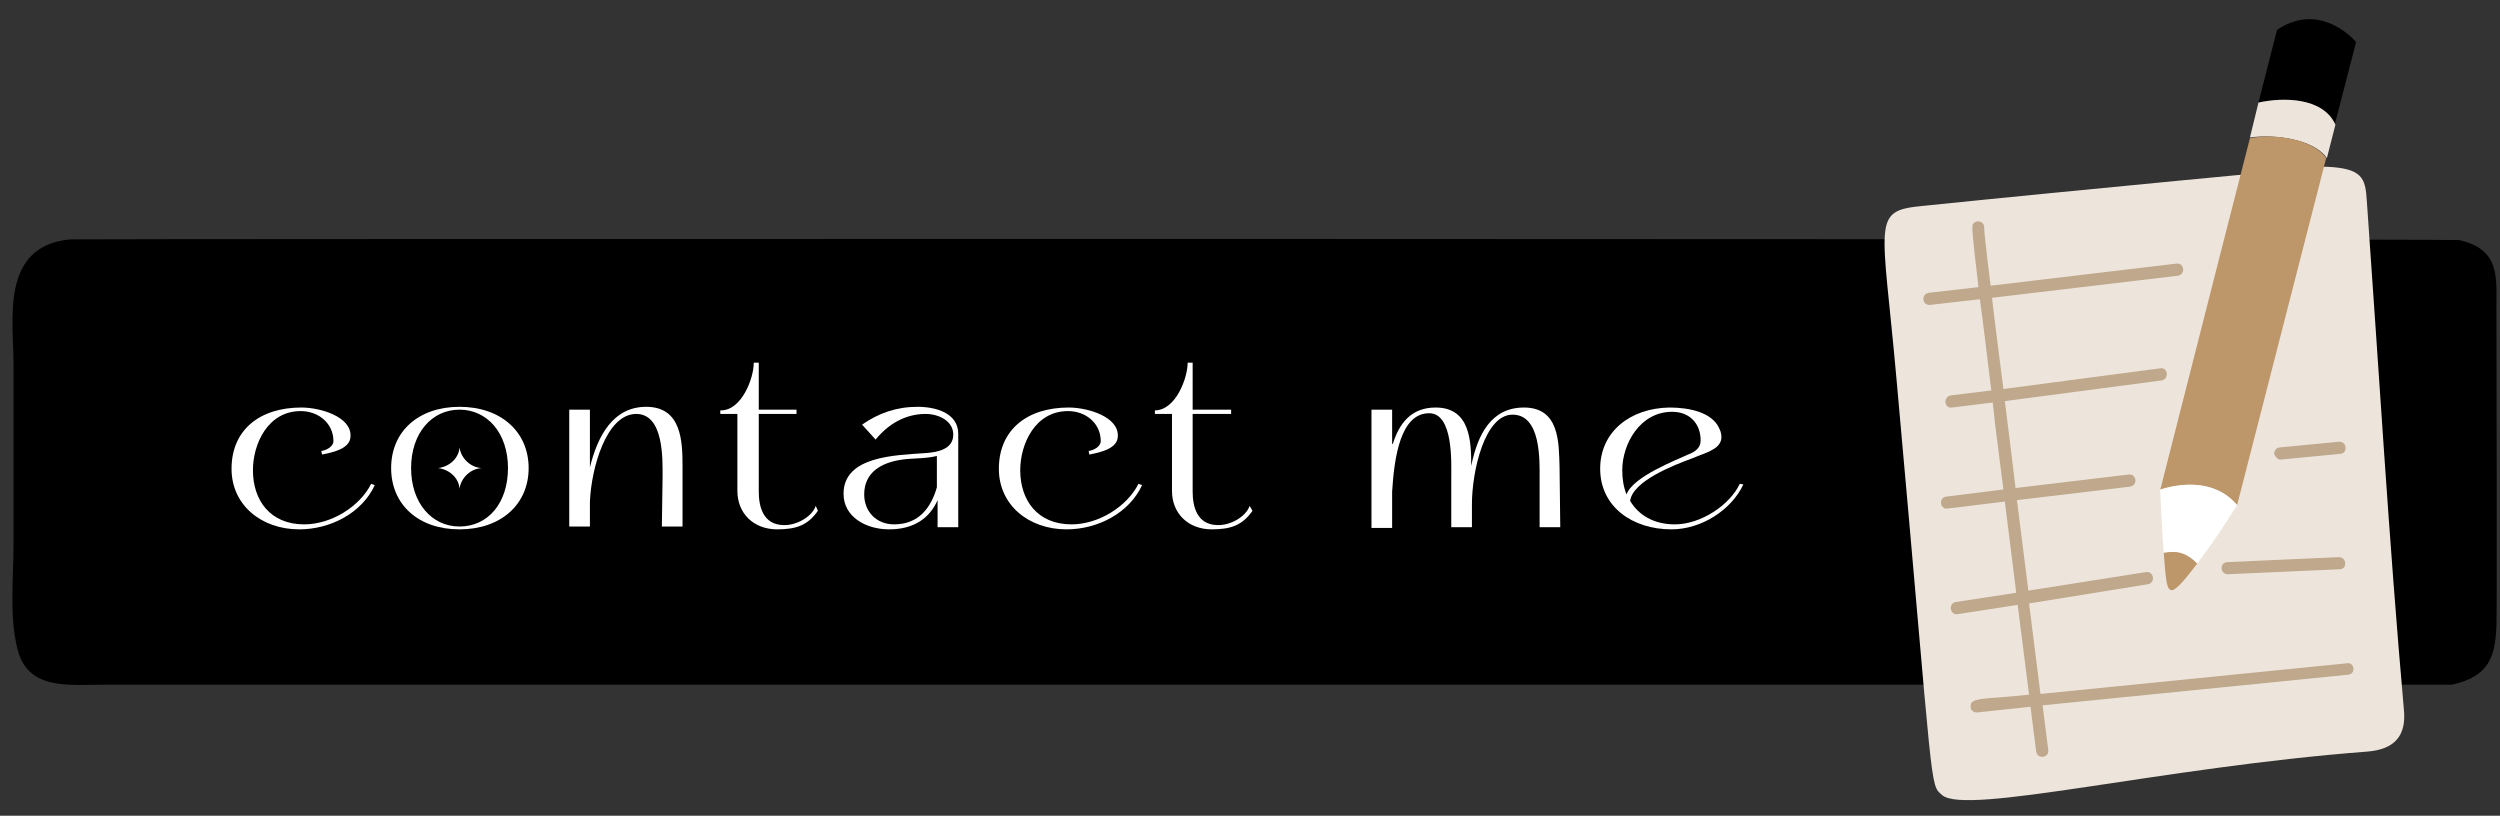 <?xml version="1.0" encoding="UTF-8"?><svg xmlns="http://www.w3.org/2000/svg" xmlns:xlink="http://www.w3.org/1999/xlink" height="114.5" preserveAspectRatio="xMidYMid meet" version="1.0" viewBox="-1.8 -2.7 350.9 114.5" width="350.9" zoomAndPan="magnify"><rect x="-1.8" y="-2.7" width="350.9" height="114.5" fill="#333333" stroke="none"/><g><g id="change1_1"><path d="M348.6,40.4c0-4.2,0.5-8.1-5.2-9.4C342.8,30.8,8.5,30.8,8,30.9c-9.8,1-7.9,11.2-7.9,17.6c0,8.5,0,16.6,0,25.1 c0,4.7-0.6,10,0.5,14.6c1.4,6.1,7.2,5.2,12.7,5.2c10.2,0,20.3,0,30.5,0c0.2,0,298.5,0,298.6,0c5.2-1.2,6-3.9,6.2-8.2 C348.7,83.8,348.6,44.5,348.6,40.4z"/></g><g fill="#FFF" id="change2_2"><path d="M50.8,65.4c-1.8,3.9-6.2,6.2-10.6,6.2c-5.3,0-9.5-3.4-9.5-8.5c0-5.5,4-8.6,9.8-8.6c2.7,0,7,1.3,6.9,4 c0,1.8-2.5,2.3-4,2.6l-0.1-0.5c0.7-0.1,1.7-0.6,1.7-1.4c0-2.4-2-4.2-4.6-4.2c-4.6,0-6.7,4.6-6.7,8.3c0,4.2,2.4,7.6,7.2,7.6 c3.8,0,7.8-2.5,9.4-5.7L50.8,65.4z"/><path d="M72.4,63c0,5.1-3.9,8.6-9.7,8.6c-5.8,0-9.6-3.5-9.6-8.6c0-5.2,3.9-8.6,9.6-8.6 C68.5,54.4,72.4,57.9,72.4,63z M69.5,63c0-4.9-2.9-8.2-6.8-8.2c-3.9,0-6.8,3.3-6.8,8.2c0,4.9,2.9,8.2,6.8,8.2 C66.7,71.2,69.5,67.9,69.5,63z M65.8,63c-1.6,0.1-2.9,1.4-3.1,2.9c-0.1-1.5-1.4-2.7-3-2.9c1.6-0.2,2.9-1.4,3-2.9 C62.9,61.6,64.2,62.9,65.8,63z"/><path d="M81,62.9c1.1-4.5,3.3-8.5,7.9-8.5c5,0,5.1,4.9,5.1,8.4v8.4h-2.9l0.1-7c0-2.4,0.2-8.8-3.7-8.8 c-4.2,0-6.3,7.6-6.5,12.3l0,3.5h-2.9V54.8H81V62.9z"/><path d="M99.4,54.9c2.9,0,4.6-4.5,4.6-6.7l0.7,0v18.1c0,2.1,0.6,4.6,3.4,4.7c1.9,0.1,4.1-1.2,4.6-2.7L113,69 c-1.4,2-3,2.6-5.7,2.6c-3.4,0-5.6-2.3-5.6-5.4V55.4h-2.4V54.9z M102.3,54.8h7.7v0.6h-7.7V54.8z"/><path d="M127,54.4c2.6,0,5.7,0.9,5.7,3.8c0,0.1,0,0.1,0,0.2v12.9h-2.9v-3.8c-1.1,2.5-3.3,4.1-6.8,4.1 c-3.2,0-6.4-1.7-6.4-5c0-5.3,7.3-5.4,11.4-5.7c1.7-0.1,4-0.5,4-2.6c0-1.9-2-2.9-3.9-2.9c-2.9,0-5.3,1.5-7,3.6l-1.9-2.1 C121.5,55.3,124,54.4,127,54.4z M129.7,61.3c-1.6,0.4-3.4,0.3-4.8,0.5c-3,0.4-5.4,1.8-5.4,4.9c0,2.4,1.7,4.2,4.2,4.2 c3.5,0,5.2-2.4,6-5.2L129.7,61.3z"/><path d="M158.5,65.4c-1.8,3.9-6.2,6.2-10.6,6.2c-5.3,0-9.5-3.4-9.5-8.5c0-5.5,4-8.6,9.8-8.6c2.7,0,7,1.3,6.9,4 c0,1.8-2.5,2.3-4,2.6l-0.1-0.5c0.7-0.1,1.7-0.6,1.7-1.4c0-2.4-2-4.2-4.6-4.2c-4.6,0-6.7,4.6-6.7,8.3c0,4.2,2.4,7.6,7.2,7.6 c3.8,0,7.8-2.5,9.4-5.7L158.5,65.4z"/><path d="M160.3,54.9c2.9,0,4.6-4.5,4.6-6.7l0.7,0v18.1c0,2.1,0.6,4.6,3.4,4.7c1.9,0.1,4.1-1.2,4.6-2.7L174,69 c-1.4,2-3,2.6-5.7,2.6c-3.4,0-5.6-2.3-5.6-5.4V55.4h-2.4V54.9z M163.3,54.8h7.7v0.6h-7.7V54.8z"/><path d="M193.7,59.6c0.9-2.9,2.6-5.1,6-5.1c4.9,0,5,4.8,5,8.2c0.9-4.4,2.8-8.2,7.4-8.2c5,0,4.9,4.9,5,8.4l0.1,8.4 h-2.9l0-7c0-2.4,0.2-8.8-3.8-8.8c-3.9,0-5.7,7.9-5.7,12.6v3.2h-2.9v-7c0-2.1,0.3-9-3.1-9c-4,0-4.9,6.1-5.2,11l0,5.1h-2.9V54.8h2.9 V59.6z"/><path d="M242.9,65.3c-1.7,3.6-5.9,6.3-10.1,6.3c-5.5,0-10-3.2-10-8.5c0-5.2,4.2-8.5,9.7-8.6c2.9,0,6,0.7,7,2.9 c0.6,1.2,0.4,2.3-0.9,3c-0.8,0.5-1.9,0.8-2.8,1.2c-2.7,1-8.4,3.2-8.8,6c1.2,2,3.3,3.3,6.3,3.3c3.6,0,7.7-2.7,9.1-5.7L242.9,65.3z M235.6,60.9c0.8-0.4,1.3-0.9,1.3-1.8c0-2.3-1.5-4-4-4c-4.5,0-7,4.5-7,8.2c0,1.3,0.2,2.4,0.6,3.4 C227.4,64.2,233.4,61.9,235.6,60.9z"/></g><g><g><g id="change3_2"><path d="M335.6,96.8c-2.1-23.8-3.5-47.6-5.2-71.4c-0.2-3.1-0.6-4.5-5.8-4.7c0,0-35.1,3.3-56.5,5.5 c-7.3,0.7-5.7,1.9-3.7,24.4c5.3,58.8,4.6,56.7,6.4,58.3c3.3,2.9,30.7-3.9,59.6-6.1C334.4,102.5,336,100.5,335.6,96.8z" fill="#EDE5DB"/></g><g id="change4_1"><path d="M327.8,92l-42.9,4.3c0.5,3.9,0.8,6.3,0.8,6.3c0.1,1.1-1.5,1.3-1.7,0.2c0,0-0.3-2.4-0.8-6.3l-7.5,0.8 c-0.5,0-0.9-0.3-0.9-0.8c-0.1-1.4,1.9-1,8.2-1.7l-1.6-12.6l-8.4,1.3c-1.1,0.2-1.4-1.5-0.3-1.7l8.5-1.3l-1.6-12.8 c-0.2,0-8,1-8.3,1c-0.9-0.2-0.9-1.6,0.1-1.7l8-1c-0.5-4.1-1.1-8.2-1.5-12.2l-5.7,0.7c-1.1,0.2-1.3-1.5-0.2-1.7l5.7-0.7 c-0.6-4.8-1.1-9.2-1.6-12.8l-7,0.8c-1.1,0.1-1.3-1.5-0.2-1.7l7-0.8c-1-8.3-0.9-8.5-0.8-8.8c0.5-0.8,1.7-0.4,1.6,0.5 c0,0.3,0.1,1.6,0.9,8.1l26.1-3.1c1.1-0.1,1.3,1.5,0.2,1.7l-26.1,3.1c0.4,3.6,1,8,1.6,12.8l22-2.9c1.1-0.2,1.3,1.5,0.2,1.7 l-22,2.9c0.5,3.9,1,8,1.5,12.2l15.9-1.9c1.1-0.1,1.3,1.5,0.2,1.7l-15.9,1.9l1.6,12.7l16.5-2.6c1.1-0.2,1.4,1.5,0.3,1.7L283,82 l1.6,12.7l43-4.3C328.7,90.2,328.9,91.9,327.8,92z M310.9,77.9l15.7-0.7c1.1,0,1-1.7-0.1-1.7l-15.7,0.7 C309.7,76.3,309.8,77.9,310.9,77.9z M318.4,61.8l8.3-0.8c1.1-0.1,0.9-1.8-0.2-1.7l-8.3,0.8c-0.5,0-0.8,0.5-0.8,0.9 C317.6,61.5,318,61.9,318.4,61.8z" fill="#BFA88C"/></g></g><g><g id="change1_2"><path d="M328.9,3.2l-3,11.6c-1.6-3.7-7.2-3.9-10.7-3.1l2.6-10.2C324-2.7,328.9,3.2,328.9,3.2z"/></g><g id="change3_1"><path d="M326,14.8l-1.2,4.7c-1.8-2.7-7.5-3.4-10.8-2.9l1.2-4.9C318.8,10.9,324.3,11,326,14.8z" fill="#EDE5DB"/></g><g id="change5_1"><path d="M324.7,19.5c-0.5,2-12,46.7-12.5,48.7c-2.5-3-6.6-3.5-10.8-2.1c8.7-34.1,9.4-37,12.6-49.4 C317.3,16,322.9,16.8,324.7,19.5z" fill="#BD966A"/></g><g id="change2_1"><path d="M312.2,68.2c0,0-2.9,4.7-5.6,8.2c-1.4-1.4-2.7-1.9-4.7-1.5c-0.3-4-0.5-8.9-0.5-8.9 C305.6,64.7,309.7,65.2,312.2,68.2z" fill="#FFF"/></g><g id="change5_2"><path d="M301.9,74.9c2-0.4,3.3,0.1,4.7,1.5C302.2,82.2,302.4,80.9,301.9,74.9z" fill="#BD966A"/></g></g></g></g></svg>